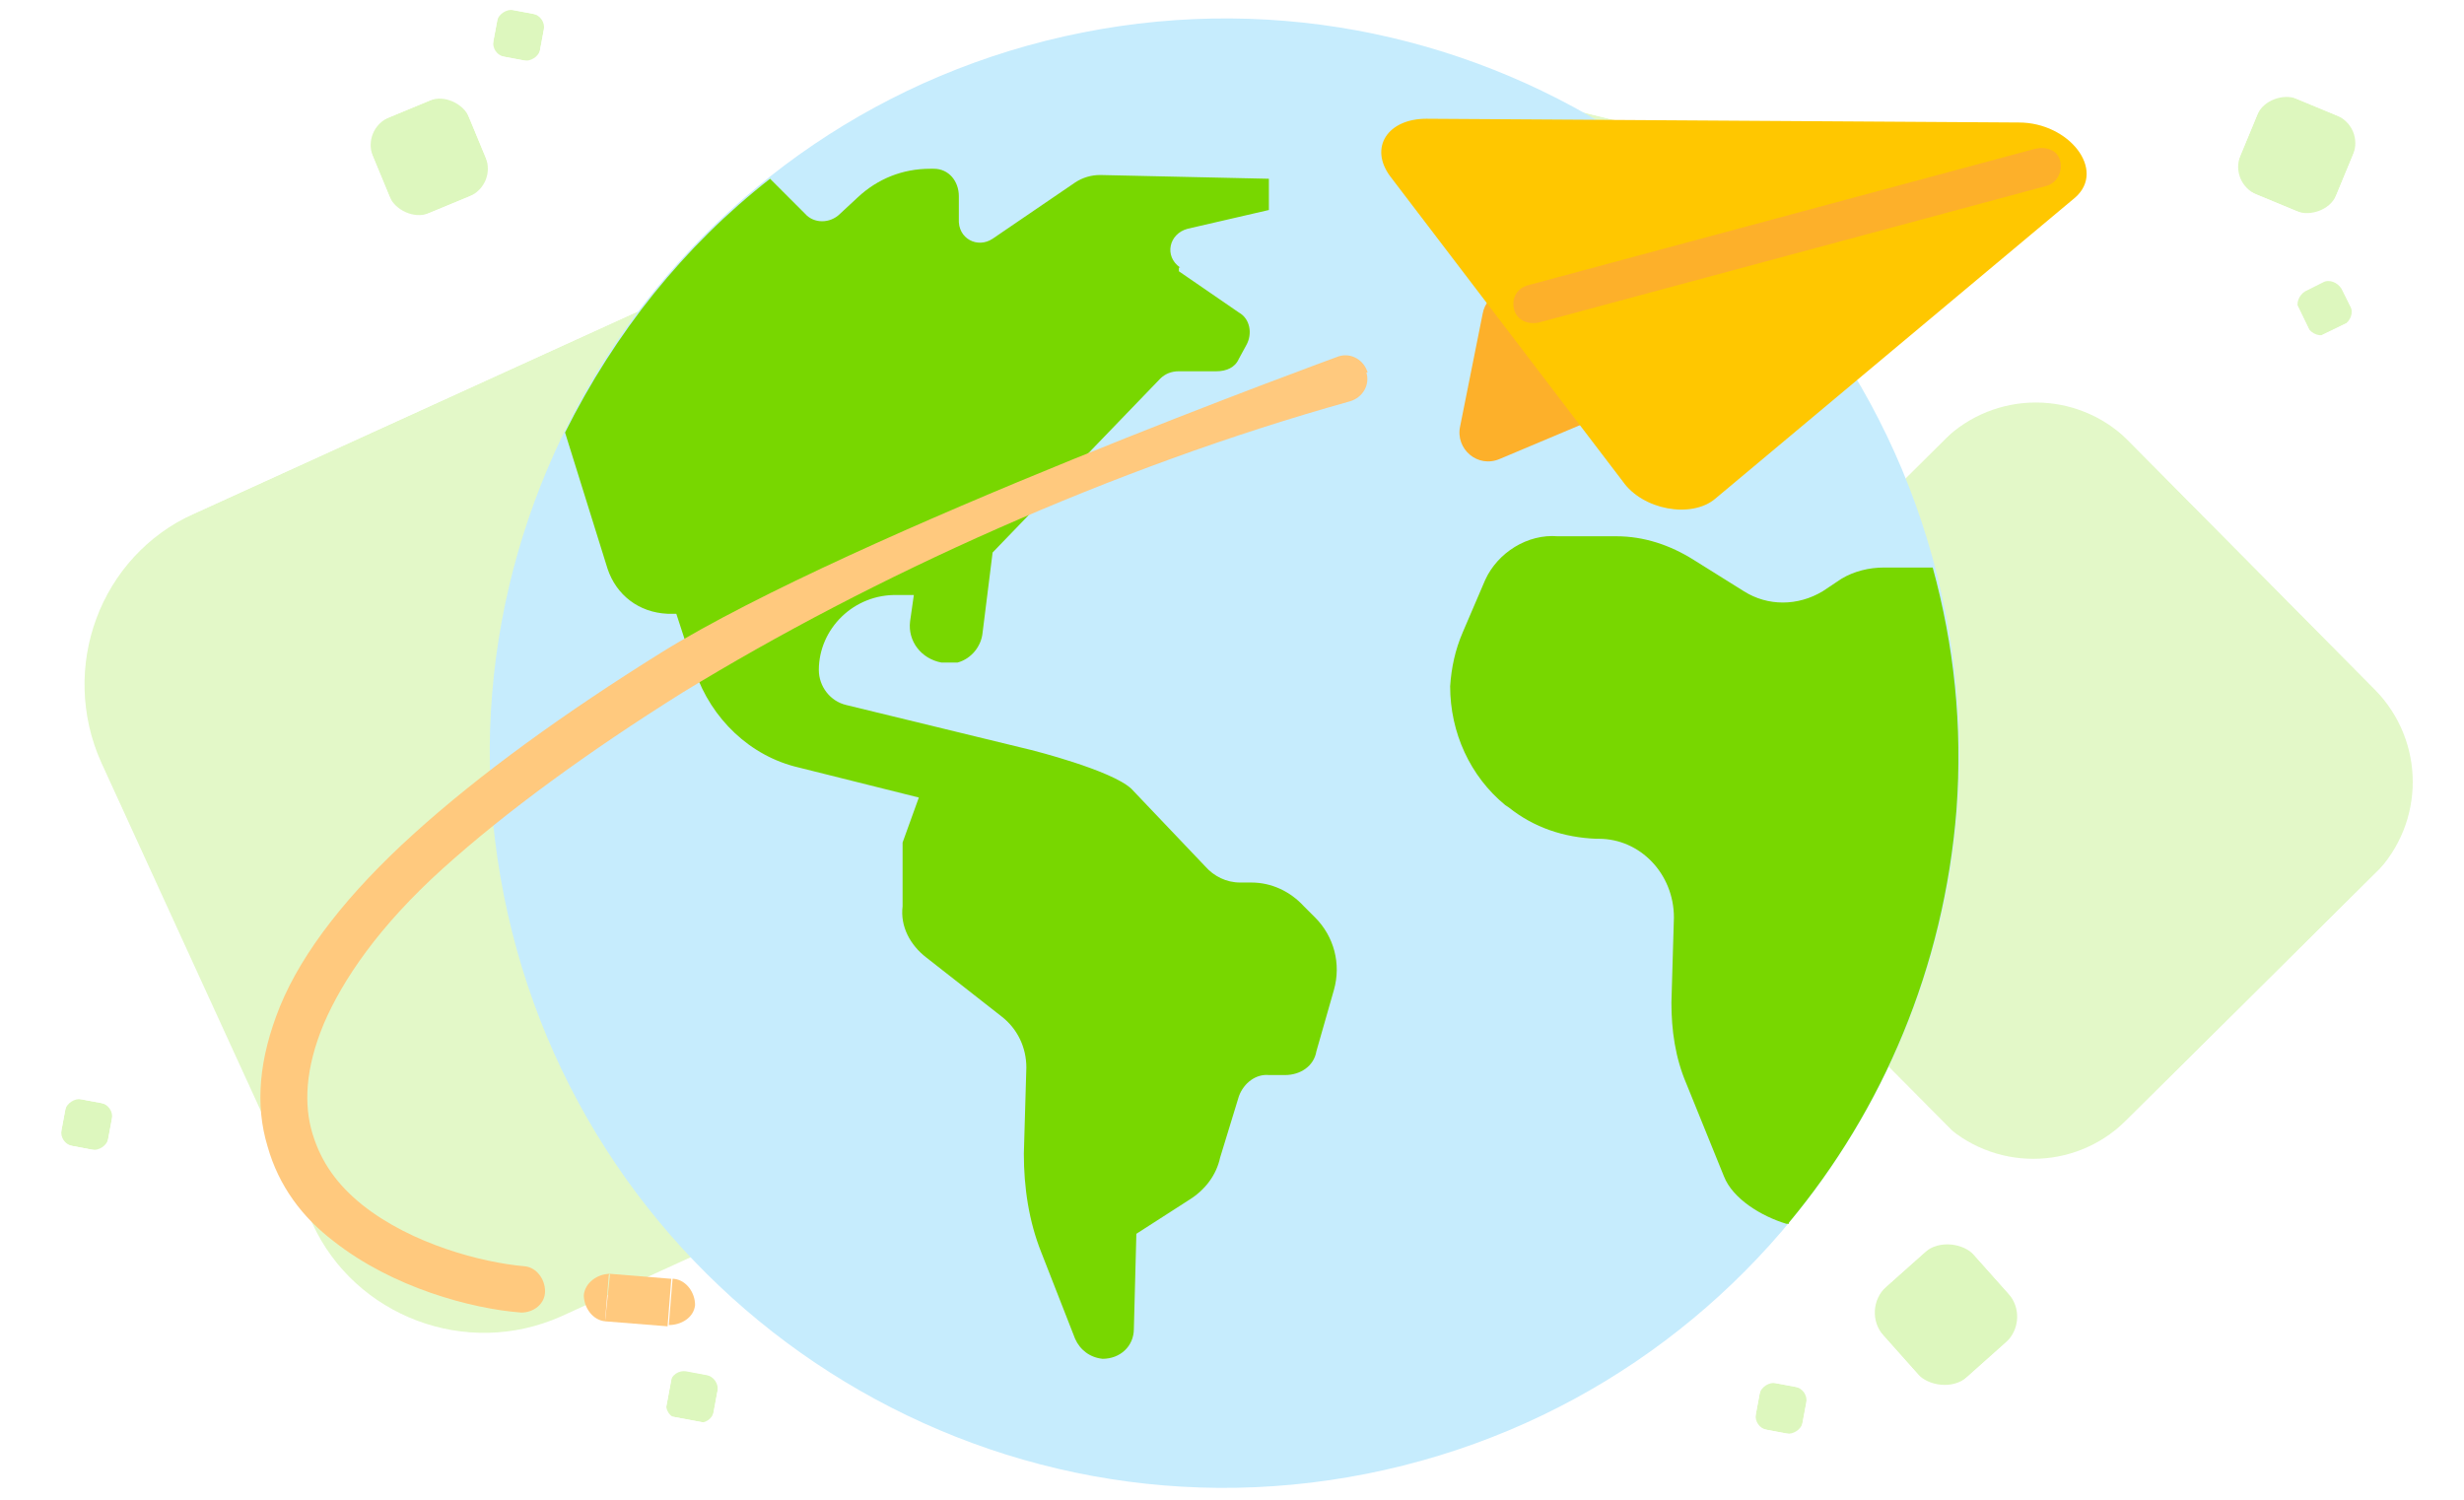 <?xml version="1.0" encoding="UTF-8"?>
<svg id="Layer_1" xmlns="http://www.w3.org/2000/svg" xmlns:xlink="http://www.w3.org/1999/xlink" version="1.1" viewBox="0 0 197.1 120">
  <!-- Generator: Adobe Illustrator 29.5.1, SVG Export Plug-In . SVG Version: 2.1.0 Build 141)  -->
  <defs>
    <style>
      .st0, .st1, .st2, .st3, .st4, .st5 {
        fill: none;
      }

      .st6 {
        fill: #ffc97e;
      }

      .st7, .st8, .st9, .st10, .st11, .st12, .st3, .st5 {
        isolation: isolate;
      }

      .st7, .st8, .st12 {
        fill: #ffd9ab;
      }

      .st7, .st9 {
        opacity: .7;
      }

      .st8, .st11 {
        opacity: .6;
      }

      .st10, .st12, .st13 {
        opacity: .4;
      }

      .st14 {
        fill: #fff;
      }

      .st14, .st12, .st15, .st16 {
        fill-rule: evenodd;
      }

      .st15 {
        fill: #c6ecfd;
      }

      .st1 {
        stroke: #ffd9ab;
      }

      .st1, .st4 {
        stroke-width: 1.2px;
      }

      .st2, .st3, .st4 {
        stroke: #3c5d87;
      }

      .st2, .st3, .st5 {
        stroke-linecap: round;
      }

      .st3, .st17, .st5 {
        opacity: .9;
      }

      .st3, .st5 {
        stroke-linejoin: round;
        stroke-width: .9px;
      }

      .st18 {
        clip-path: url(#clippath-17);
      }

      .st19 {
        clip-path: url(#clippath-19);
      }

      .st20 {
        clip-path: url(#clippath-11);
      }

      .st21 {
        clip-path: url(#clippath-16);
      }

      .st22 {
        clip-path: url(#clippath-18);
      }

      .st23 {
        clip-path: url(#clippath-10);
      }

      .st24 {
        clip-path: url(#clippath-15);
      }

      .st25 {
        clip-path: url(#clippath-13);
      }

      .st26 {
        clip-path: url(#clippath-14);
      }

      .st27 {
        clip-path: url(#clippath-12);
      }

      .st28 {
        clip-path: url(#clippath-31);
      }

      .st29 {
        clip-path: url(#clippath-32);
      }

      .st30 {
        clip-path: url(#clippath-33);
      }

      .st31 {
        clip-path: url(#clippath-34);
      }

      .st32 {
        clip-path: url(#clippath-35);
      }

      .st33 {
        clip-path: url(#clippath-39);
      }

      .st34 {
        clip-path: url(#clippath-30);
      }

      .st35 {
        clip-path: url(#clippath-36);
      }

      .st36 {
        clip-path: url(#clippath-37);
      }

      .st37 {
        clip-path: url(#clippath-38);
      }

      .st38 {
        clip-path: url(#clippath-27);
      }

      .st39 {
        clip-path: url(#clippath-29);
      }

      .st40 {
        clip-path: url(#clippath-26);
      }

      .st41 {
        clip-path: url(#clippath-28);
      }

      .st42 {
        clip-path: url(#clippath-20);
      }

      .st43 {
        clip-path: url(#clippath-21);
      }

      .st44 {
        clip-path: url(#clippath-22);
      }

      .st45 {
        clip-path: url(#clippath-23);
      }

      .st46 {
        clip-path: url(#clippath-24);
      }

      .st47 {
        clip-path: url(#clippath-25);
      }

      .st48 {
        clip-path: url(#clippath-41);
      }

      .st49 {
        clip-path: url(#clippath-42);
      }

      .st50 {
        clip-path: url(#clippath-43);
      }

      .st51 {
        clip-path: url(#clippath-44);
      }

      .st52 {
        clip-path: url(#clippath-45);
      }

      .st53 {
        clip-path: url(#clippath-40);
      }

      .st54 {
        clip-path: url(#clippath-46);
      }

      .st55 {
        clip-path: url(#clippath-47);
      }

      .st16 {
        fill: #78d700;
      }

      .st56 {
        clip-path: url(#clippath-1);
      }

      .st57 {
        clip-path: url(#clippath-3);
      }

      .st58 {
        clip-path: url(#clippath-4);
      }

      .st59 {
        clip-path: url(#clippath-2);
      }

      .st60 {
        clip-path: url(#clippath-7);
      }

      .st61 {
        clip-path: url(#clippath-6);
      }

      .st62 {
        clip-path: url(#clippath-9);
      }

      .st63 {
        clip-path: url(#clippath-8);
      }

      .st64 {
        clip-path: url(#clippath-5);
      }

      .st65 {
        fill: #3c5d87;
      }

      .st66 {
        opacity: .2;
      }

      .st67 {
        opacity: .3;
      }

      .st68 {
        fill: #89e219;
      }

      .st5 {
        stroke: #ffce83;
      }

      .st69 {
        fill: #ffc700;
      }

      .st70 {
        fill: #fdb02a;
      }

      .st71 {
        display: none;
      }

      .st72 {
        clip-path: url(#clippath);
      }
    </style>
    <clipPath id="clippath">
      <rect class="st0" x="-1.4" width="200" height="120"/>
    </clipPath>
    <clipPath id="clippath-1">
      <rect class="st0" y=".6" width="198" height="118.8"/>
    </clipPath>
    <clipPath id="clippath-2">
      <rect class="st0" x="1.8" y=".6" width="195.5" height="114.4"/>
    </clipPath>
    <clipPath id="clippath-3">
      <rect class="st0" x="1.6" y=".4" width="195.8" height="115"/>
    </clipPath>
    <clipPath id="clippath-4">
      <rect class="st0" x="13.3" y="29.5" width="70.7" height="70.7" transform="translate(-22.5 26) rotate(-24.5)"/>
    </clipPath>
    <clipPath id="clippath-5">
      <rect class="st0" x="1.6" y=".4" width="195.8" height="115"/>
    </clipPath>
    <clipPath id="clippath-6">
      <rect class="st0" x="1.6" y="17.5" width="94.1" height="94.6"/>
    </clipPath>
    <clipPath id="clippath-7">
      <rect class="st0" x="1.6" y="17.5" width="94.1" height="94.6"/>
    </clipPath>
    <clipPath id="clippath-8">
      <rect class="st0" x="85" y="6.4" width="55.3" height="55.3" transform="translate(52.7 135.3) rotate(-76.2)"/>
    </clipPath>
    <clipPath id="clippath-9">
      <rect class="st0" x="1.6" y=".4" width="195.8" height="115"/>
    </clipPath>
    <clipPath id="clippath-10">
      <rect class="st0" x="79" y=".4" width="67" height="67.5"/>
    </clipPath>
    <clipPath id="clippath-11">
      <rect class="st0" x="79" y=".4" width="67" height="67.5"/>
    </clipPath>
    <clipPath id="clippath-12">
      <rect class="st0" x="138.3" y="38" width="48.9" height="48.9" transform="translate(3.3 132.8) rotate(-44.8)"/>
    </clipPath>
    <clipPath id="clippath-13">
      <rect class="st0" x="1.6" y=".4" width="195.8" height="115"/>
    </clipPath>
    <clipPath id="clippath-14">
      <rect class="st0" x="128" y="27.4" width="69.4" height="69.9"/>
    </clipPath>
    <clipPath id="clippath-15">
      <rect class="st0" x="128" y="27.4" width="69.4" height="69.9"/>
    </clipPath>
    <clipPath id="clippath-16">
      <rect class="st0" x="179.6" y="8.3" width="8.3" height="8.3" transform="translate(101.9 177.4) rotate(-67.5)"/>
    </clipPath>
    <clipPath id="clippath-17">
      <rect class="st0" x="1.6" y=".4" width="195.8" height="115"/>
    </clipPath>
    <clipPath id="clippath-18">
      <rect class="st0" x="178.4" y="7" width="10.9" height="10.9"/>
    </clipPath>
    <clipPath id="clippath-19">
      <rect class="st0" x="178.4" y="7" width="10.9" height="10.9"/>
    </clipPath>
    <clipPath id="clippath-20">
      <rect class="st0" x="30.2" y="8.4" width="8.3" height="8.3" transform="translate(-2.2 14.1) rotate(-22.5)"/>
    </clipPath>
    <clipPath id="clippath-21">
      <rect class="st0" x="1.6" y=".4" width="195.8" height="115"/>
    </clipPath>
    <clipPath id="clippath-22">
      <rect class="st0" x="28.7" y="7" width="11.4" height="11.4"/>
    </clipPath>
    <clipPath id="clippath-23">
      <rect class="st0" x="28.7" y="7" width="11.4" height="11.4"/>
    </clipPath>
    <clipPath id="clippath-24">
      <rect class="st0" x="150.8" y="100.3" width="9.7" height="9.7" transform="translate(-30.5 130.2) rotate(-41.7)"/>
    </clipPath>
    <clipPath id="clippath-25">
      <rect class="st0" x="1.6" y=".4" width="195.8" height="115"/>
    </clipPath>
    <clipPath id="clippath-26">
      <rect class="st0" x="148.4" y="98.3" width="14.3" height="13.8"/>
    </clipPath>
    <clipPath id="clippath-27">
      <rect class="st0" x="148.4" y="98.3" width="14.3" height="13.8"/>
    </clipPath>
    <clipPath id="clippath-28">
      <rect class="st0" x="5" y="88" width="3.8" height="3.8" transform="translate(-82.7 80.2) rotate(-79.4)"/>
    </clipPath>
    <clipPath id="clippath-29">
      <rect class="st0" x="1.6" y=".4" width="195.8" height="115"/>
    </clipPath>
    <clipPath id="clippath-30">
      <rect class="st0" x="4.4" y="87.3" width="4.8" height="5.2"/>
    </clipPath>
    <clipPath id="clippath-31">
      <rect class="st0" x="4.4" y="87.3" width="4.8" height="5.2"/>
    </clipPath>
    <clipPath id="clippath-32">
      <rect class="st0" x="184.1" y="22.7" width="3.8" height="3.8" transform="translate(7.9 83.7) rotate(-25.9)"/>
    </clipPath>
    <clipPath id="clippath-33">
      <rect class="st0" x="1.6" y=".4" width="195.8" height="115"/>
    </clipPath>
    <clipPath id="clippath-34">
      <rect class="st0" x="183.1" y="21.7" width="5.7" height="5.7"/>
    </clipPath>
    <clipPath id="clippath-35">
      <rect class="st0" x="183.1" y="21.7" width="5.7" height="5.7"/>
    </clipPath>
    <clipPath id="clippath-36">
      <rect class="st0" x="39.6" y=".9" width="3.8" height="3.8" transform="translate(31.1 43.1) rotate(-79.4)"/>
    </clipPath>
    <clipPath id="clippath-37">
      <rect class="st0" x="1.6" y=".4" width="195.8" height="115"/>
    </clipPath>
    <clipPath id="clippath-38">
      <rect class="st0" x="39.1" y=".4" width="4.8" height="4.8"/>
    </clipPath>
    <clipPath id="clippath-39">
      <rect class="st0" x="39.1" y=".4" width="4.8" height="4.8"/>
    </clipPath>
    <clipPath id="clippath-40">
      <rect class="st0" x="53.5" y="109.8" width="3.8" height="3.8" transform="translate(-64.6 145.6) rotate(-79.4)"/>
    </clipPath>
    <clipPath id="clippath-41">
      <rect class="st0" x="1.6" y=".4" width="195.8" height="115"/>
    </clipPath>
    <clipPath id="clippath-42">
      <rect class="st0" x="52.9" y="109.2" width="4.8" height="5.2"/>
    </clipPath>
    <clipPath id="clippath-43">
      <rect class="st0" x="52.9" y="109.2" width="4.8" height="5.2"/>
    </clipPath>
    <clipPath id="clippath-44">
      <rect class="st0" x="140.5" y="110.8" width="3.8" height="3.8" transform="translate(5.5 231.9) rotate(-79.4)"/>
    </clipPath>
    <clipPath id="clippath-45">
      <rect class="st0" x="1.6" y=".4" width="195.8" height="115"/>
    </clipPath>
    <clipPath id="clippath-46">
      <rect class="st0" x="139.9" y="110.1" width="5.2" height="5.2"/>
    </clipPath>
    <clipPath id="clippath-47">
      <rect class="st0" x="139.9" y="110.1" width="5.2" height="5.2"/>
    </clipPath>
  </defs>
  <g id="Layer_11" class="st71">
    <g class="st72">
      <g>
        <g class="st13">
          <rect class="st8" x="12" y="29.1" width="71.5" height="71.5" rx="15.2" ry="15.2" transform="translate(-22.6 25.6) rotate(-24.5)"/>
          <rect class="st8" x="84.4" y="5.9" width="55.8" height="55.8" rx="11.9" ry="11.9" transform="translate(52.7 134.8) rotate(-76.2)"/>
          <rect class="st8" x="138.3" y="37.7" width="49.4" height="49.4" rx="10.5" ry="10.5" transform="translate(3.4 132.9) rotate(-44.8)"/>
          <rect class="st7" x="179.9" y="7.8" width="8.4" height="8.4" rx="2.4" ry="2.4" transform="translate(102.6 177.5) rotate(-67.5)"/>
          <rect class="st7" x="29" y="8" width="8.4" height="8.4" rx="2.4" ry="2.4" transform="translate(-2.1 13.6) rotate(-22.5)"/>
          <rect class="st7" x="151" y="100.6" width="9.8" height="9.8" rx="2.8" ry="2.8" transform="translate(-30.7 130.5) rotate(-41.7)"/>
          <rect class="st7" x="3.7" y="88.3" width="3.8" height="3.8" transform="translate(-84.1 79.1) rotate(-79.4)"/>
          <rect class="st7" x="184.6" y="22.4" width="3.8" height="3.8" rx="1.1" ry="1.1" transform="translate(8.1 83.9) rotate(-25.9)"/>
          <rect class="st7" x="38.6" y=".4" width="3.8" height="3.8" rx="1.1" ry="1.1" transform="translate(30.8 41.7) rotate(-79.4)"/>
          <rect class="st7" x="52.6" y="110.3" width="3.8" height="3.8" rx="1.1" ry="1.1" transform="translate(-65.8 145.1) rotate(-79.4)"/>
          <rect class="st7" x="140.6" y="111.3" width="3.8" height="3.8" rx="1.1" ry="1.1" transform="translate(5 232.4) rotate(-79.4)"/>
        </g>
        <path class="st14" d="M88.2,6.9c29.4-5.8,57.9,13.4,63.7,42.8,5.8,29.4-13.4,57.9-42.8,63.7-29.4,5.8-57.9-13.4-63.7-42.8-5.8-29.4,13.4-57.9,42.8-63.7"/>
        <path class="st12" d="M126.4,32.6c-.7,0-1.4,0-2-.4-1.2-.8-1.6-2.5-.7-3.8l2.1-3.2c.8-1.2,2.5-1.6,3.8-.7,1.2.8,1.6,2.5.7,3.8l-2.1,3.2c-.4.6-1,1-1.7,1.2h0ZM100.8,21.4c-1.4.1-1.9,1.8-.9,2.8l4.1,3.6c.7.6.8,1.7.3,2.5l-.7.9c-.4.6-1.1.8-1.8.7l-2.8-.4c-.5,0-1,0-1.4.3l-13.9,11.2-1.5,5.8c-.3,1-1.1,1.8-2.1,2h-1.2c-1.5-.4-2.3-1.9-2-3.3l.5-1.9-1.1-.2c-3.1-.5-5.9,1.7-6.4,4.7-.2,1.2.5,2.4,1.7,2.8l13.1,5s5.7,2.3,7,3.8l4.7,6.4c.6.8,1.5,1.3,2.5,1.5h.8c1.5.3,2.8,1.1,3.7,2.3l.7.9c1.2,1.6,1.4,3.7.7,5.5l-1.8,4.4c-.4,1-1.5,1.6-2.5,1.4l-1.2-.2c-1,0-2,.4-2.5,1.3l-1.9,4.4c-.5,1.2-1.5,2.2-2.7,2.8l-4.2,2-1,7c-.2,1.3-1.4,2.1-2.6,1.9h0c-.9-.2-1.6-.8-1.8-1.7l-1.7-6.6c-.6-2.4-.8-5-.4-7.4l.9-6.2c.2-1.5-.3-3-1.3-4l-5-5c-1-1.1-1.5-2.5-1.3-4l.7-4.7,1.6-3.2-8.6-3.3c-3.5-1.3-6.1-4.4-6.8-8l-.9-4.4h-.6c-2-.4-3.6-1.9-4-3.9l-1.9-10.3c4.5-6.9,10.4-12.5,17.3-16.7l2.2,3c.6.8,1.8,1,2.6.4l1.4-1c1.6-1.2,3.6-1.7,5.6-1.4h.3c1.1.2,1.8,1.2,1.6,2.3l-.3,1.6c-.2,1.3,1.2,2.3,2.4,1.7l6.6-3.4c.6-.3,1.2-.4,1.9-.3l12.4,1.8-.3,2.3-6.1.6h0ZM151.9,70.9c-2.3,11.5-8.1,21.3-16,28.8-1.8-.8-3.7-2.4-4.2-4l-1.9-7.2c-.5-2-.6-4-.3-6l.9-6.2c.5-3.1-1.7-5.9-4.7-6.4h0c-2.3-.4-4.5-1.4-6.1-3.1l-.2-.2c-2.4-2.4-3.5-5.8-3-9.2.2-1.4.7-2.7,1.4-3.9l2.1-3.6c1.2-2,3.4-3.1,5.7-2.7l4.3.6c2,.3,3.9,1.1,5.5,2.4l3.4,2.8c1.6,1.3,3.9,1.6,5.8.7l1.5-.7c1-.5,2.1-.6,3.2-.5l3.6.5c.8,5.8.7,11.9-.5,18h-.5ZM150.8,45.3l-16-3.6-1.7,1.7c-.8,1.2-2.2,1.9-3.7,1.7l-3.2-.5c-2-.3-3.5-2.2-3.2-4.3v-.3c.3-1.7,1-2.8,2.6-3l3.9-.4c.8,0,1.5-.5,2.2-.9,1.1-.8,1.8-2,2-3.4l.6-3.9c0-.6.4-1.2.9-1.6l3.9-2.5c5.4,6.1,9.4,13.2,11.6,21.1h0Z"/>
        <path class="st1" d="M126.4,32.6c-.7,0-1.4,0-2-.4-1.2-.8-1.6-2.5-.7-3.8l2.1-3.2c.8-1.2,2.5-1.6,3.8-.7,1.2.8,1.6,2.5.7,3.8l-2.1,3.2c-.4.6-1,1-1.7,1.2h0ZM100.8,21.4c-1.4.1-1.9,1.8-.9,2.8l4.1,3.6c.7.6.8,1.7.3,2.5l-.7.9c-.4.6-1.1.8-1.8.7l-2.8-.4c-.5,0-1,0-1.4.3l-13.9,11.2-1.5,5.8c-.3,1-1.1,1.8-2.1,2h-1.2c-1.5-.4-2.3-1.9-2-3.3l.5-1.9-1.1-.2c-3.1-.5-5.9,1.7-6.4,4.7-.2,1.2.5,2.4,1.7,2.8l13.1,5s5.7,2.3,7,3.8l4.7,6.4c.6.8,1.5,1.3,2.5,1.5h.8c1.5.3,2.8,1.1,3.7,2.3l.7.9c1.2,1.6,1.4,3.7.7,5.5l-1.8,4.4c-.4,1-1.5,1.6-2.5,1.4l-1.2-.2c-1,0-2,.4-2.5,1.3l-1.9,4.4c-.5,1.2-1.5,2.2-2.7,2.8l-4.2,2-1,7c-.2,1.3-1.4,2.1-2.6,1.9h0c-.9-.2-1.6-.8-1.8-1.7l-1.7-6.6c-.6-2.4-.8-5-.4-7.4l.9-6.2c.2-1.5-.3-3-1.3-4l-5-5c-1-1.1-1.5-2.5-1.3-4l.7-4.7,1.6-3.2-8.6-3.3c-3.5-1.3-6.1-4.4-6.8-8l-.9-4.4h-.6c-2-.4-3.6-1.9-4-3.9l-1.9-10.3c4.5-6.9,10.4-12.5,17.3-16.7l2.2,3c.6.8,1.8,1,2.6.4l1.4-1c1.6-1.2,3.6-1.7,5.6-1.4h.3c1.1.2,1.8,1.2,1.6,2.3l-.3,1.6c-.2,1.3,1.2,2.3,2.4,1.7l6.6-3.4c.6-.3,1.2-.4,1.9-.3l12.4,1.8-.3,2.3-6.1.6h0ZM151.9,70.9c-2.3,11.5-8.1,21.3-16,28.8-1.8-.8-3.7-2.4-4.2-4l-1.9-7.2c-.5-2-.6-4-.3-6l.9-6.2c.5-3.1-1.7-5.9-4.7-6.4h0c-2.3-.4-4.5-1.4-6.1-3.1l-.2-.2c-2.4-2.4-3.5-5.8-3-9.2.2-1.4.7-2.7,1.4-3.9l2.1-3.6c1.2-2,3.4-3.1,5.7-2.7l4.3.6c2,.3,3.9,1.1,5.5,2.4l3.4,2.8c1.6,1.3,3.9,1.6,5.8.7l1.5-.7c1-.5,2.1-.6,3.2-.5l3.6.5c.8,5.8.7,11.9-.5,18h-.5ZM150.8,45.3l-16-3.6-1.7,1.7c-.8,1.2-2.2,1.9-3.7,1.7l-3.2-.5c-2-.3-3.5-2.2-3.2-4.3v-.3c.3-1.7,1-2.8,2.6-3l3.9-.4c.8,0,1.5-.5,2.2-.9,1.1-.8,1.8-2,2-3.4l.6-3.9c0-.6.4-1.2.9-1.6l3.9-2.5c5.4,6.1,9.4,13.2,11.6,21.1h0Z"/>
        <path class="st4" d="M88.3,7c29.4-5.8,57.9,13.4,63.7,42.8,5.8,29.4-13.4,57.9-42.8,63.7s-57.9-13.4-63.7-42.8S58.9,12.8,88.3,7"/>
        <g class="st67">
          <path class="st65" d="M48.7,97.4c.3,0,.5-.3.4-.6,0-.3-.3-.5-.6-.4v1s.2,0,.2,0ZM158.7,62.3l-.2-.4c-.2,0-.3.4-.2.7.1.2.4.3.7.2l-.2-.4h-.1ZM159.9,61.6l.2.4c.2,0,.3-.4.2-.7-.1-.2-.4-.3-.7-.2l.2.4h.1ZM162.3,60.2l-.3-.4c-.2,0-.3.4-.2.7.1.2.4.3.7.2l-.2-.4h0ZM164.4,59.1l.3.4c.2,0,.3-.4.2-.7-.1-.2-.4-.3-.7-.2l.2.4h0ZM166.1,57.5c-.2,0-.3.5-.2.7s.5.3.7.2l-.5-.9ZM41.5,98.2c.3,0,.5-.3.5-.5,0-.3-.3-.5-.5-.5v1ZM44.7,96.9c-.3,0-.5.3-.4.6,0,.3.3.5.6.4v-1s-.2,0-.2,0ZM19.4,93.6c-.3-1,0-2.1.6-3.5.7-1.3,1.9-2.8,3.7-4.5,3.5-3.2,8.8-6.9,15.7-10.7,13.8-7.6,33.6-15.8,56.1-22.9l-.3-1c-22.5,7.1-42.4,15.3-56.2,22.9-6.9,3.8-12.4,7.5-15.9,10.8-1.8,1.7-3.1,3.2-3.9,4.7s-1.1,2.9-.6,4.2l1-.3s-.2.3-.2.3ZM95.5,52.2c22.5-7,43.4-11.6,59.1-13.2,7.8-.8,14.3-.9,19-.2,2.3.3,4.2.9,5.6,1.6,1.4.7,2.1,1.5,2.5,2.5l1-.3c-.4-1.3-1.5-2.3-2.9-3.1-1.5-.8-3.5-1.3-5.9-1.7-4.8-.7-11.4-.6-19.2.2-15.7,1.6-36.7,6.2-59.3,13.2l.3,1h-.2ZM159.7,61.2c-.4.2-.8.5-1.2.7l.5.9c.4-.2.8-.5,1.2-.7l-.5-.9ZM159,62.7l1.2-.7-.5-.9-1.2.7.5.9ZM164.2,58.7c-.2,0-.6.3-1,.6-.4.2-.9.5-1.1.6l.5.9c.2,0,.6-.3,1-.6.4-.2.9-.5,1.1-.6l-.5-.9ZM162.6,60.7l2.1-1.1-.5-.9-2.1,1.1.5.9ZM181.6,42.8c.2.7,0,1.6-.5,2.7-.6,1.1-1.6,2.3-3,3.5-2.8,2.6-6.9,5.4-11.9,8.4l.5.9c4.9-3,9.2-5.9,12-8.5,1.4-1.3,2.5-2.6,3.2-3.8s1-2.4.6-3.5l-1,.3h0ZM41.4,97.2c-5.9.5-11.2.4-15.1-.2-2-.3-3.6-.8-4.8-1.4s-1.9-1.3-2.1-2l-1,.3c.3,1.1,1.3,2,2.6,2.6,1.3.7,3,1.1,5.1,1.5,4.1.7,9.5.7,15.4.2v-1h0ZM48.5,96.4c-1.3.2-2.6.4-3.8.5v1c1.4,0,2.7-.3,4-.5v-1h-.2Z"/>
          <path class="st65" d="M50.5,66.8c.3,0,.5-.3.4-.6,0-.3-.3-.5-.6-.4v1s.2,0,.2,0ZM141,38.4l-.3-.4c-.2,0-.3.4-.2.7,0,.2.4.3.7.2l-.3-.4h.1ZM141.9,37.8l.3.4c.2,0,.3-.4.2-.7,0-.2-.4-.3-.7-.2l.3.4h-.1ZM143.9,36.7l-.3-.4c-.2,0-.3.4-.2.7,0,.2.4.3.7.2l-.2-.4h0ZM145.6,35.7l.3.4c.2,0,.3-.4.2-.7,0-.2-.4-.3-.7-.2l.2.4h0ZM146.9,34.2c-.2,0-.3.5,0,.7,0,.2.5.3.7,0l-.5-.8h-.2ZM44.6,67.3c.3,0,.5-.2.5-.5s-.2-.5-.5-.5v1ZM47.2,66.1c-.3,0-.5.3-.5.5,0,.3.3.5.5.5v-1ZM158.4,24.6c-.2.2,0,.5.1.7.2.2.5,0,.7-.1l-.8-.5h0ZM155.9,28.9c.2-.2.2-.5,0-.7s-.5-.2-.7,0l.7.7ZM26.2,62.1c-.3-.9-.2-2,.4-3.2.5-1.2,1.5-2.5,2.9-4,2.8-2.9,7.1-6,12.7-9.3,11.2-6.5,27.4-13.4,45.9-19l-.3-1c-18.5,5.7-34.8,12.6-46.1,19.1-5.7,3.3-10.1,6.5-13,9.4-1.4,1.5-2.5,2.9-3.1,4.3-.6,1.4-.8,2.7-.4,3.9l1-.3h0ZM88.1,26.6c18.5-5.7,35.7-9.1,48.7-10,6.5-.5,11.8-.3,15.7.5,1.9.4,3.5,1,4.6,1.7s1.8,1.5,2.1,2.4l1-.3c-.4-1.2-1.3-2.2-2.5-3-1.3-.8-2.9-1.4-5-1.8-4-.8-9.5-1-16-.5-13,.9-30.4,4.3-48.9,10l.3,1h0ZM141.7,37.4c-.3.2-.6.4-1,.6l.5.9c.3-.2.7-.4,1-.6l-.5-.9ZM141.2,38.8l1-.6-.5-.9-1,.6.5.9ZM145.3,35.3s-.5.3-.8.5-.7.4-.9.5l.5.9c.2,0,.5-.3.8-.5s.7-.4.9-.5l-.5-.8h0ZM144.1,37.1l1.7-1-.5-.9-1.7,1,.5.9ZM44.5,66.3c-4.9.2-9.3,0-12.5-.8s-3-.9-4-1.4c-1-.6-1.6-1.3-1.8-2l-1,.3c.3,1,1.1,1.9,2.2,2.5,1.1.7,2.6,1.2,4.3,1.6,3.4.8,7.9,1,12.8.8,0,0,0-1,0-1ZM50.4,65.8c-1.1,0-2.1.2-3.2.3v1c1.1,0,2.2-.2,3.3-.3v-1h0ZM159.3,21.3c.3.9,0,2-.8,3.3l.8.5c.9-1.4,1.4-2.8,1-4.2l-1,.3h0ZM155.2,28.1c-2.2,1.9-5,4-8.3,6.1l.5.8c3.3-2.1,6.2-4.2,8.4-6.2l-.7-.7s.1,0,.1,0Z"/>
          <path class="st2" d="M131.3,13.7c1.6-1.6,2.4-3,2-4.2-1.8-5.9-24.1-4.3-49.7,3.5-25.6,7.9-44.9,19-43.1,24.9.3,1,1.4,1.8,3.1,2.3"/>
          <path class="st2" d="M147.7,92.6c-1.2-4.1-18.2-2.8-38.1,3-19.8,5.7-35,13.7-33.8,17.8.5,1.7,4.7,2.3,9.8,2"/>
          <path class="st65" d="M69.9,110.1v.5c.3,0,.5-.3.5-.5,0-.3-.3-.5-.5-.5v.5ZM68.3,110.2v-.5c-.3,0-.5.3-.5.5,0,.3.3.5.5.5v-.5ZM66.4,110.3v.5c.3,0,.5-.2.5-.5s-.2-.5-.5-.5v.5ZM65.2,110.3v-.5c-.3,0-.5.2-.5.5s.2.5.5.5v-.5ZM63.1,110.8c.3,0,.5-.2.5-.5s-.2-.5-.5-.5v1ZM151.1,84.6l-.3-.4c-.2,0-.3.4-.2.7,0,.2.4.3.7.2l-.2-.4h0ZM153,83.4l.3.4c.2,0,.3-.4.2-.7-.1-.2-.4-.3-.7-.2l.3.4h-.1ZM154.6,81.9c-.2.2-.3.5-.1.7.1.2.5.3.7,0l-.5-.8h0ZM51.1,106.6c-.2-.6,0-1.4.4-2.3.5-.9,1.4-1.9,2.6-3.1,2.4-2.2,6.2-4.8,11.1-7.4,9.7-5.3,23.7-11.1,39.5-16.1l-.3-1c-15.9,5-29.9,10.8-39.7,16.1-4.9,2.7-8.8,5.2-11.3,7.6-1.3,1.2-2.2,2.3-2.8,3.3-.6,1.1-.8,2.1-.5,3.1l1-.3h0ZM104.7,77.8c15.9-5,30.6-8.2,41.6-9.4,5.5-.6,10.1-.7,13.3-.2,1.6.2,2.9.6,3.9,1,.9.5,1.4,1,1.6,1.6l1-.3c-.3-1-1.1-1.7-2.1-2.2-1.1-.5-2.5-.9-4.2-1.1-3.4-.5-8-.4-13.6.2-11.1,1.2-25.9,4.4-41.8,9.4l.3,1h0ZM69.9,109.6h-1.6v1h1.7v-1h0ZM69.9,109.6h-1.6v1.1h1.6v-1.1ZM66.4,109.8h-1.2v1h1.3v-1h-.1ZM66.4,109.8h-1.2v1h1.2v-1ZM63.1,109.8c-3.9,0-6.7-.3-8.7-.9s-3-1.4-3.3-2.3l-1,.3c.4,1.4,1.8,2.4,4,3,2.1.6,5.1.9,9,.9v-1ZM152.8,83c-.6.4-1.3.8-1.9,1.1l.5.9c.7-.4,1.3-.8,1.9-1.1l-.5-.9ZM151.4,85l1.9-1.1-.5-.9-1.9,1.1.5.9ZM165.2,70.9c.1.4,0,1.1-.4,1.9s-1.1,1.7-2.1,2.7c-1.9,2-4.8,4.2-8.2,6.4l.5.8c3.4-2.2,6.4-4.5,8.3-6.6,1-1,1.8-2,2.2-2.9.5-.9.7-1.8.4-2.6l-1,.3s.3,0,.3,0Z"/>
        </g>
        <g class="st17">
          <path class="st5" d="M136.9,111.7v-5.7"/>
          <path class="st5" d="M145,102.9h-5"/>
          <path class="st5" d="M140.3,106.4l-1.5-1.5"/>
          <path class="st5" d="M141.6,107.7l-.2-.2"/>
          <path class="st5" d="M143.1,109.1h0"/>
          <path class="st5" d="M140.5,99.3l-1.7,1.7"/>
          <path class="st5" d="M142.3,97.5l-.6.6"/>
          <path class="st5" d="M134.9,104.8l-1.9,1.9"/>
          <path class="st5" d="M131.6,108.1l-.8.8"/>
        </g>
        <g class="st66">
          <path class="st3" d="M63.1,7.9l-.7,4.8"/>
          <path class="st3" d="M55.2,14.4l4.2.6"/>
          <path class="st3" d="M59.5,12l1.1,1.5"/>
          <path class="st3" d="M58.6,10.8v.2"/>
          <path class="st3" d="M57.5,9.3h0"/>
          <path class="st3" d="M58.6,18l1.6-1.2"/>
          <path class="st3" d="M56.8,19.3l.6-.5"/>
          <path class="st3" d="M63.9,14l1.8-1.4"/>
          <path class="st3" d="M67.1,11.5l.8-.6"/>
        </g>
      </g>
    </g>
  </g>
  <g>
    <g class="st56">
      <g class="st59">
        <g class="st10">
          <g class="st57">
            <g>
              <g class="st58">
                <g class="st64">
                  <g class="st11">
                    <g class="st61">
                      <g class="st60">
                        <path class="st68" d="M15.5,41l37-16.9c7.6-3.4,16.5-.1,19.9,7.4l16.9,37c3.4,7.6,0,16.5-7.4,19.9l-37,16.9c-7.6,3.4-16.5,0-19.9-7.4L8.1,61c-3.4-7.6-.1-16.5,7.4-19.9h0Z"/>
                      </g>
                    </g>
                  </g>
                </g>
              </g>
              <g class="st63">
                <g class="st62">
                  <g class="st11">
                    <g class="st23">
                      <g class="st20">
                        <rect class="st68" x="85" y="6.4" width="55.3" height="55.3" rx="11.7" ry="11.7" transform="translate(52.7 135.3) rotate(-76.2)"/>
                      </g>
                    </g>
                  </g>
                </g>
              </g>
              <g class="st27">
                <g class="st25">
                  <g class="st11">
                    <g class="st26">
                      <g class="st24">
                        <path class="st68" d="M170.2,35.2l19.8,20c4,4.1,4,10.6,0,14.7l-20,19.8c-4.1,4-10.6,4-14.7,0l-19.8-20c-4-4.1-4-10.6,0-14.7l20-19.8c4.1-4,10.6-4,14.7,0Z"/>
                      </g>
                    </g>
                  </g>
                </g>
              </g>
              <g class="st21">
                <g class="st18">
                  <g class="st9">
                    <g class="st22">
                      <g class="st19">
                        <rect class="st68" x="179.6" y="8.3" width="8.3" height="8.3" rx="2.4" ry="2.4" transform="translate(101.9 177.4) rotate(-67.5)"/>
                      </g>
                    </g>
                  </g>
                </g>
              </g>
              <g class="st42">
                <g class="st43">
                  <g class="st9">
                    <g class="st44">
                      <g class="st45">
                        <rect class="st68" x="30.2" y="8.4" width="8.3" height="8.3" rx="2.4" ry="2.4" transform="translate(-2.2 14.1) rotate(-22.5)"/>
                      </g>
                    </g>
                  </g>
                </g>
              </g>
              <g class="st46">
                <g class="st47">
                  <g class="st9">
                    <g class="st40">
                      <g class="st38">
                        <rect class="st68" x="150.8" y="100.3" width="9.7" height="9.7" rx="2.8" ry="2.8" transform="translate(-30.5 130.2) rotate(-41.7)"/>
                      </g>
                    </g>
                  </g>
                </g>
              </g>
              <g class="st41">
                <g class="st39">
                  <g class="st9">
                    <g class="st34">
                      <g class="st28">
                        <rect class="st68" x="5" y="88" width="3.8" height="3.8" rx="1.1" ry="1.1" transform="translate(-82.7 80.2) rotate(-79.4)"/>
                      </g>
                    </g>
                  </g>
                </g>
              </g>
              <g class="st29">
                <g class="st30">
                  <g class="st9">
                    <g class="st31">
                      <g class="st32">
                        <path class="st68" d="M184.4,23.3l1.4-.7c.5-.3,1.2,0,1.5.5l.7,1.4c.3.5,0,1.2-.5,1.5l-1.4.7c-.5.3-1.2,0-1.5-.5l-.7-1.4c-.3-.5,0-1.2.5-1.5Z"/>
                      </g>
                    </g>
                  </g>
                </g>
              </g>
              <g class="st35">
                <g class="st36">
                  <g class="st9">
                    <g class="st37">
                      <g class="st33">
                        <rect class="st68" x="39.6" y=".9" width="3.8" height="3.8" rx="1.1" ry="1.1" transform="translate(31.1 43.1) rotate(-79.4)"/>
                      </g>
                    </g>
                  </g>
                </g>
              </g>
              <g class="st53">
                <g class="st48">
                  <g class="st9">
                    <g class="st49">
                      <g class="st50">
                        <path class="st68" d="M53.3,112.2l.3-1.6c.1-.6.7-1,1.3-.9l1.6.3c.6.1,1,.7.9,1.3l-.3,1.6c-.1.6-.7,1-1.3.9l-1.6-.3c-.6-.1-1-.7-.9-1.3Z"/>
                      </g>
                    </g>
                  </g>
                </g>
              </g>
              <g class="st51">
                <g class="st52">
                  <g class="st9">
                    <g class="st54">
                      <g class="st55">
                        <rect class="st68" x="140.5" y="110.8" width="3.8" height="3.8" rx="1.1" ry="1.1" transform="translate(5.5 231.9) rotate(-79.4)"/>
                      </g>
                    </g>
                  </g>
                </g>
              </g>
            </g>
          </g>
        </g>
      </g>
    </g>
    <g id="Layer_2">
      <g>
        <path class="st15" d="M86.6,2.6c31.8-6.3,62.7,14.5,69,46.3,6.3,31.8-14.5,62.7-46.3,69-31.8,6.3-62.7-14.5-69-46.3-6.3-31.7,14.5-62.7,46.3-69"/>
        <path class="st16" d="M143.1,97.8c7.5-9,12.4-20.4,13.4-33,.5-6.8-.2-13.2-1.9-19.4h-3.9c-1.2,0-2.4.3-3.4.9l-1.5,1c-2,1.2-4.4,1.2-6.3,0l-4-2.5c-1.9-1.2-4-1.9-6.2-1.9h-4.7c-2.4-.2-4.8,1.3-5.8,3.5l-1.8,4.2c-.6,1.4-.9,2.8-1,4.3,0,3.7,1.6,7.2,4.4,9.5l.3.2c2,1.6,4.4,2.4,7,2.5h.2c3.3,0,6,2.8,6,6.3l-.2,6.8c0,2.2.3,4.4,1.2,6.5l3,7.4c.7,1.8,3,3.2,5,3.8h.2ZM94.4,21.4c-1.3-.9-.9-2.7.6-3.1l6.5-1.5v-2.5l-13.5-.3c-.7,0-1.4.2-2,.6l-6.6,4.5c-1.2.8-2.8,0-2.7-1.6v-1.8c0-1.2-.8-2.2-2-2.2h-.3c-2.2,0-4.2.8-5.8,2.3l-1.4,1.3c-.8.8-2.1.8-2.8,0l-2.8-2.8c-6.9,5.4-12.4,12.3-16.4,20.3l3.4,10.9c.7,2.1,2.5,3.5,4.8,3.6h.7l1.5,4.6c1.3,3.8,4.4,6.8,8.3,7.7l9.6,2.4-1.3,3.6v5.1c-.2,1.6.6,3.1,1.9,4.1l6,4.7c1.3,1,2,2.5,2,4.1l-.2,6.9c0,2.7.4,5.4,1.4,7.9l2.7,6.9c.4.9,1.2,1.5,2.2,1.6h0c1.4,0,2.5-1,2.5-2.4l.2-7.6,4.2-2.7c1.3-.8,2.2-2,2.5-3.4l1.5-4.9c.4-1.1,1.4-1.8,2.4-1.7h1.3c1.2,0,2.3-.7,2.5-1.9l1.4-4.9c.6-2.1,0-4.3-1.5-5.8l-.9-.9c-1.1-1.2-2.6-1.9-4.2-1.9h-.9c-1.1,0-2.1-.5-2.8-1.3l-5.9-6.2c-1.6-1.5-8-3.1-8-3.1l-14.8-3.6c-1.3-.3-2.2-1.5-2.2-2.8,0-3.3,2.8-6.1,6.3-6h1.3l-.3,2.1c-.2,1.6.9,3,2.5,3.3h1.3c1.1-.3,1.9-1.3,2-2.4l.8-6.4,13.4-13.9c.4-.4.9-.6,1.5-.6h3c.8,0,1.5-.3,1.8-1l.6-1.1c.5-.9.3-2.1-.6-2.6l-4.8-3.3h0v-.3Z"/>
        <g>
          <path class="st6" d="M48.8,101.9c-1,0-2,.7-2.1,1.7,0,1,.7,2,1.7,2.1l.3-3.7h0Z"/>
          <path class="st6" d="M53.8,102.3l-.3,3.7h0c1,0,2-.6,2.1-1.6,0-1-.7-2-1.7-2.1Z"/>
          <path class="st6" d="M109.4,29.8c-.3-1-1.3-1.6-2.3-1.3,0,0-38.7,14.1-54.2,23.7-7.7,4.8-14.5,9.7-19.8,14.5-5.2,4.7-8.9,9.4-10.7,13.8-1.7,4.2-2,7.9-1,11.2.9,3.2,2.8,5.7,5.3,7.6,4.7,3.7,11,5.4,15,5.7h0s0,0,0,0c0,0,0,0,0,0h0c1,0,1.9-.7,1.9-1.7s-.7-1.9-1.6-2h0c-3.5-.3-9.1-1.8-13-4.9-2-1.6-3.3-3.4-4-5.7-.7-2.3-.6-5.2.9-8.8,1.5-3.5,4.4-7.8,9.5-12.4s11.7-9.4,19.2-14.1c15.2-9.3,34.4-18,53.4-23.3,1-.3,1.6-1.3,1.3-2.3Z"/>
          <polygon class="st6" points="48.8 101.9 48.4 105.7 53.4 106.1 53.7 102.3 48.8 101.9"/>
        </g>
        <path class="st70" d="M118.6,25.1c.3-1.7,2.3-2.4,3.6-1.6l7.7,5c1.6,1.1,1.4,3.4-.4,4.2l-9.5,4c-1.8.8-3.6-.8-3.2-2.6,0,0,1.8-9,1.8-9Z"/>
        <path class="st69" d="M161.5,9.8c4,0,7,3.8,4.5,6l-28.8,24.1c-1.9,1.6-5.8.9-7.4-1.4l-18.6-24.4c-1.7-2.3-.2-4.6,2.9-4.6l47.4.3Z"/>
        <path class="st70" d="M164.8,12.9c-.2-.9-1.1-1.2-2-1l-40.5,10.9c-.9.2-1.4,1-1.2,1.9.2.9,1.1,1.3,2,1.1l40.5-10.9c.9-.2,1.4-1.1,1.2-2Z"/>
      </g>
    </g>
  </g>
</svg>